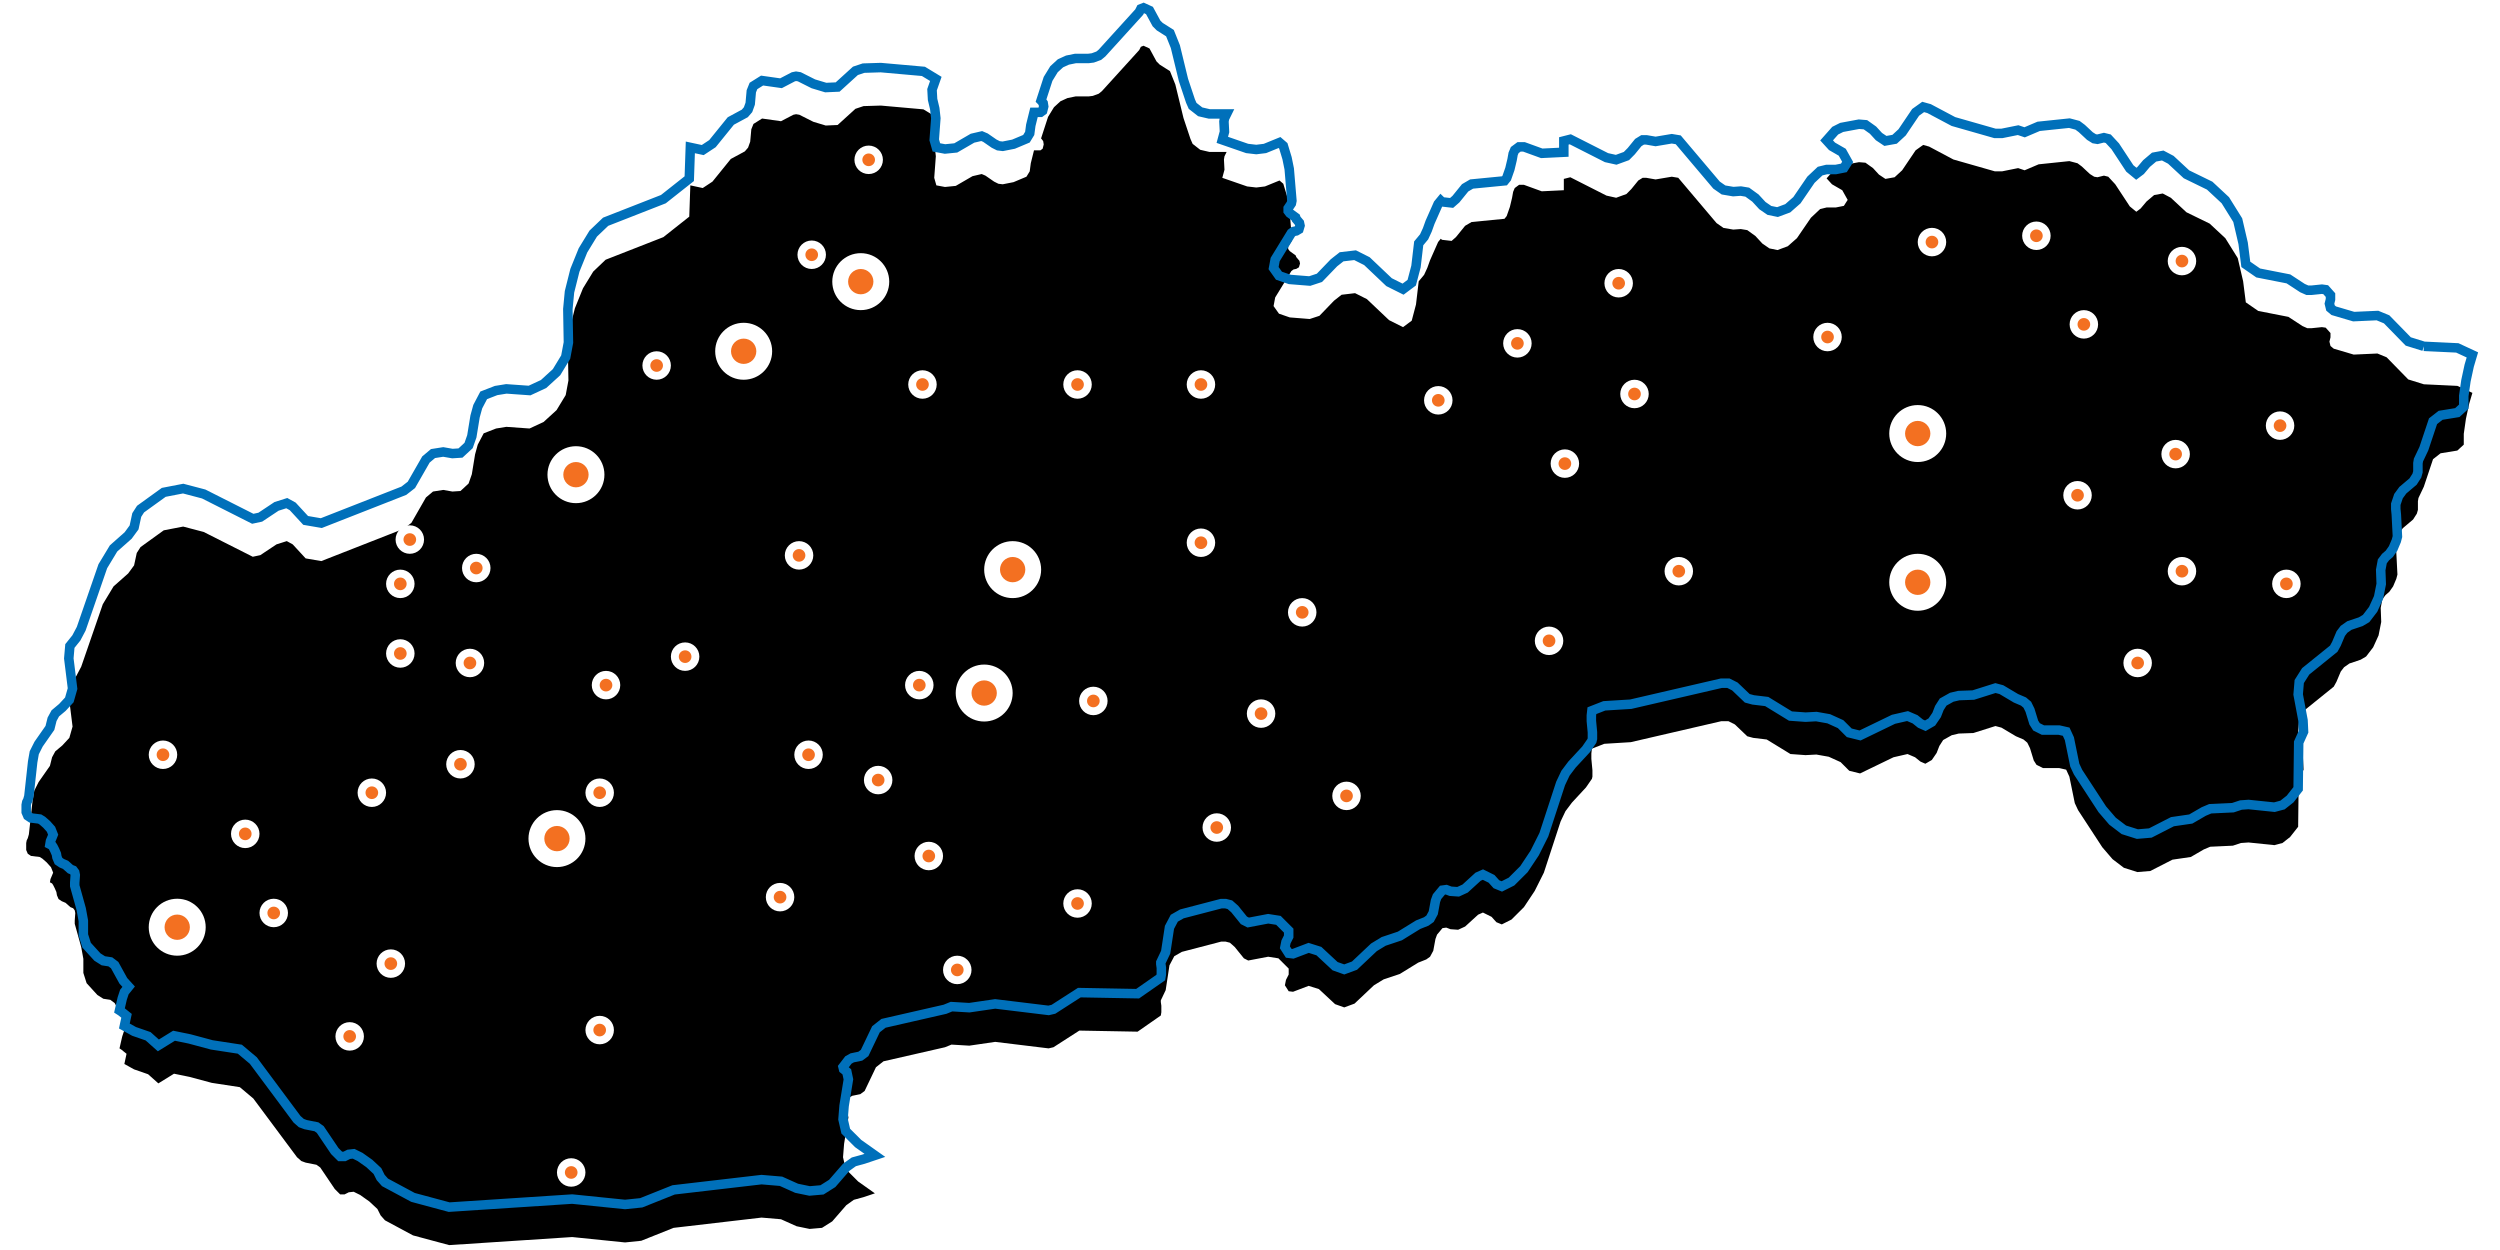 <?xml version="1.0" encoding="UTF-8"?>
<svg width="790px" height="395px" viewBox="0 0 790 395" version="1.1" xmlns="http://www.w3.org/2000/svg" xmlns:xlink="http://www.w3.org/1999/xlink">
    <title>image-mapa</title>
    <defs>
        <polyline id="path-1" points="757.657 106.98 752.727 105.444 745.901 98.455 742.996 97.255 735.495 97.596 729.19 95.735 728.16 94.876 727.824 93.509 728.16 92.158 728.16 90.791 726.642 89.086 725.44 88.92 722.196 89.256 720.831 89.256 719.307 88.582 714.867 85.676 705.321 83.802 701.4 81.088 700.553 74.437 698.849 67.112 694.925 60.815 689.978 56.207 682.646 52.628 677.698 48.037 675.145 46.686 672.422 47.191 670.025 49.221 668.152 51.444 666.797 52.459 664.741 50.77 660.143 43.781 657.928 41.386 656.563 41.047 654.515 41.557 653.485 41.386 652.134 40.54 649.57 38.147 648.212 37.132 645.648 36.456 635.933 37.471 631.504 39.358 629.448 38.668 624.341 39.697 622.129 39.697 609 35.948 601.317 31.864 599.441 31.343 597.059 33.048 592.8 39.358 590.418 41.557 587.513 42.078 585.468 40.712 583.592 38.668 581.208 36.963 579.152 36.794 573.694 37.809 571.648 38.837 568.928 41.909 570.635 43.781 573.879 45.655 575.586 48.713 574.384 50.601 571.831 51.108 568.928 51.108 566.883 51.613 563.978 54.347 559.551 60.815 556.649 63.363 553.418 64.561 550.854 64.04 548.64 62.517 546.425 60.122 543.859 58.264 541.816 57.926 539.432 58.095 536.357 57.574 534.146 56.035 522.046 41.727 520.003 41.386 514.884 42.247 511.978 41.74 510.793 41.74 509.425 42.583 507.211 45.303 505.676 46.855 502.432 48.037 499.374 47.36 487.938 41.557 485.893 42.078 485.893 45.655 478.913 45.996 473.285 43.95 471.75 43.95 470.38 44.965 469.874 46.162 469.539 48.037 468.845 50.939 467.832 53.826 467.139 54.688 456.746 55.7 454.703 56.897 451.798 60.477 450.43 61.674 447.371 61.322 447.019 60.981 446.17 62.013 443.619 67.785 442.759 70.181 441.743 72.39 440.037 74.437 439.177 81.761 437.828 86.877 435.089 88.92 430.663 86.707 423.667 80.07 419.92 78.185 415.66 78.69 413.26 80.577 408.667 85.341 405.593 86.353 399.29 85.848 395.874 84.667 394.173 82.266 394.678 79.549 399.796 71.196 400.486 70.688 401.336 70.519 402.177 70.014 402.531 68.83 402.349 67.971 401.336 66.771 401.164 66.266 399.29 64.899 398.78 64.222 398.78 63.363 399.796 61.843 399.965 60.981 399.121 50.939 398.43 47.529 397.245 43.614 396.046 42.583 391.451 44.46 388.712 44.796 385.823 44.46 377.97 41.74 378.658 39.192 378.491 35.948 378.658 34.936 379.338 33.553 373.882 33.553 370.99 32.879 368.593 31.005 367.915 29.469 365.703 22.834 363.134 12.271 361.43 8.015 358.2 5.972 357.17 4.943 354.958 0.859 353.082 0 352.236 0.336 351.714 1.367 339.956 14.312 338.927 15.157 337.051 15.847 335.699 16.017 331.595 16.017 329.042 16.538 326.827 17.55 324.782 19.427 322.909 22.482 320.694 29.3 320.864 29.469 321.372 30.146 321.538 31.19 321.2 32.538 320.512 33.048 318.466 33.048 317.453 37.132 317.112 39.697 316.082 41.386 311.995 43.107 308.581 43.781 307.213 43.614 305.861 42.938 303.126 41.047 301.94 40.54 299.035 41.216 293.746 44.288 290.338 44.629 287.615 44.119 286.938 41.74 287.446 34.92 287.107 31.864 286.417 28.962 286.247 25.892 287.446 22.482 283.525 20.101 270.06 18.906 264.604 19.075 262.038 19.932 256.412 25.047 252.658 25.213 248.739 24.032 244.313 21.806 243.284 21.637 242.437 21.806 238.518 23.849 232.539 23.003 229.819 24.708 229.139 26.397 228.789 30.315 228.112 32.202 227.085 33.387 222.656 35.779 216.859 42.938 213.787 44.965 209.869 44.119 209.53 54.011 201.349 60.477 183.103 67.619 179.184 71.362 175.941 76.66 173.39 82.959 171.683 89.766 171.162 95.23 171.347 105.782 170.485 110.387 167.596 115.148 163.492 118.896 159.062 120.953 151.731 120.43 148.489 120.953 144.568 122.476 142.692 126.052 141.848 129.121 140.819 135.421 139.803 138.323 137.237 140.705 134.686 140.871 131.781 140.364 128.553 140.871 126.322 142.746 121.726 150.763 119.343 152.619 93.257 162.849 88.309 162 84.218 157.565 82.345 156.536 79.101 157.565 73.981 160.972 71.6 161.482 56.093 153.647 49.605 151.942 43.469 153.129 36.137 158.421 34.939 160.285 34.095 164.202 32.219 166.764 27.607 170.848 24.21 176.471 17.383 196.23 15.849 199.136 13.803 201.684 13.465 205.601 14.65 215.141 13.634 218.713 11.422 221.1 9.194 222.971 8.178 224.843 7.501 227.565 3.919 232.689 2.551 235.411 2.043 238.295 0.847 249.197 0.508 250.4 0.169 251.076 0 251.935 0 254.148 0.508 255.343 1.521 256.019 4.257 256.355 5.104 256.865 6.472 258.066 7.84 259.596 8.517 261.301 8.178 262.147 7.67 263.342 7.501 264.359 8.178 264.711 8.517 265.219 9.025 266.231 9.544 267.431 9.713 268.443 10.221 269.641 11.25 270.334 12.435 270.836 13.973 272.205 14.833 272.546 15.341 273.223 15.51 274.077 15.341 276.464 15.341 277.471 17.383 284.801 18.063 288.547 18.063 292.988 19.09 296.224 22.503 299.969 24.376 301.153 26.591 301.494 27.959 302.523 30.682 307.469 32.385 309.34 31.02 311.029 30.343 313.083 29.483 316.834 30.004 317.17 31.708 318.539 31.02 321.764 34.095 323.469 38.521 325.005 41.765 327.894 46.713 324.836 51.647 325.848 58.641 327.728 67.51 329.089 71.769 332.666 85.586 351.236 86.944 352.434 88.309 352.936 91.722 353.612 92.921 354.472 97.514 361.276 99.223 362.983 100.591 362.983 101.943 362.307 103.48 362.14 105.523 363.153 108.428 365.209 110.984 367.588 112.011 369.629 113.381 371.17 122.234 375.928 133.657 379 172.53 376.452 189.239 378.157 194.356 377.631 204.58 373.547 232.372 370.306 238.518 370.829 243.453 373.042 247.557 373.888 251.475 373.547 254.706 371.506 259.146 366.393 261.53 364.688 264.604 363.845 268.187 362.642 262.898 358.899 258.976 354.982 258.119 351.236 258.458 346.977 259.82 338.624 259.318 336.242 258.286 335.399 258.119 334.712 259.82 332.499 261.022 331.823 263.575 331.299 264.943 330.292 268.525 322.793 270.907 320.918 290.338 316.477 292.397 315.64 298.022 315.975 306.197 314.778 323.078 316.834 324.613 316.477 332.794 311.212 351.207 311.553 358.541 306.44 358.708 305.412 358.708 303.366 358.541 302.182 358.541 301.661 360.076 298.436 361.274 290.59 362.798 287.701 365.193 286.334 377.631 283.091 378.999 283.091 380.367 283.442 381.904 284.801 384.793 288.378 386.161 289.07 392.464 287.87 395.705 288.378 398.949 291.619 398.949 293.493 398.092 295.195 397.75 296.9 398.949 298.777 400.32 298.946 405.254 297.075 408.495 298.095 413.612 302.858 416.504 303.887 419.748 302.689 425.884 296.9 428.956 295.029 434.073 293.318 439.87 289.742 442.423 288.729 443.619 287.87 444.635 285.993 445.329 282.253 445.834 280.884 447.541 278.837 448.737 278.671 450.091 279.179 452.491 279.348 454.703 278.33 458.794 274.59 460.328 273.91 463.051 275.261 464.588 276.966 466.295 277.659 469.353 276.123 473.285 272.205 476.685 267.09 479.587 261.301 484.877 245.118 486.414 241.877 488.462 239.16 492.886 234.383 494.762 231.666 494.931 230.973 494.931 228.943 494.592 225.366 494.592 223.648 494.762 222.125 498.68 220.589 507.041 220.071 535.68 213.436 537.892 213.436 539.937 214.465 543.859 218.208 545.734 218.713 550.005 219.225 557.506 223.82 562.274 224.166 565.687 223.983 569.606 224.676 573.358 226.379 576.091 229.112 579.504 229.955 590.061 224.843 594.506 223.82 596.89 224.843 598.594 226.212 600.131 226.889 602.177 225.702 603.7 223.479 604.561 221.266 605.759 219.395 608.479 217.872 610.694 217.349 615.3 217.182 622.285 214.972 624.175 215.477 628.768 218.208 631.152 219.225 632.35 220.238 633.197 221.959 634.398 225.871 635.256 227.224 637.301 228.253 642.405 228.253 644.633 228.76 645.648 230.973 647.355 239.329 648.384 241.536 656.055 253.283 659.283 257.037 662.862 259.765 667.138 261.118 671.226 260.777 678.217 257.201 684.011 256.355 688.102 253.981 690.147 253.114 697.312 252.779 699.863 251.935 702.26 251.766 710.438 252.612 712.991 251.935 715.386 250.048 717.939 246.807 718.109 232.17 719.646 228.76 719.477 225.184 717.939 216.997 718.278 212.913 720.32 209.688 729.19 202.529 730.036 200.996 731.404 197.755 732.436 196.402 734.14 195.207 737.709 194.007 739.416 192.995 741.641 190.092 743.348 186.344 744.192 182.09 744.028 177.665 744.53 174.937 745.56 173.581 746.745 172.553 747.946 170.848 748.957 168.455 749.312 167.102 748.957 160.116 748.79 158.421 748.79 156.875 749.65 154.324 751.018 152.452 754.249 149.719 755.445 147.858 755.786 146.66 755.786 143.94 755.955 142.915 757.657 139.336 760.562 130.647 762.951 128.783 768.235 127.924 770.277 126.052 770.277 122.642 770.957 117.882 771.987 113.105 773 109.695 768.235 107.482 757.657 106.98"></polyline>
        <filter x="-1.7%" y="-2.0%" width="103.5%" height="107.2%" filterUnits="objectBoundingBox" id="filter-2">
            <feMorphology radius="1.5" operator="dilate" in="SourceAlpha" result="shadowSpreadOuter1"></feMorphology>
            <feOffset dx="0" dy="6" in="shadowSpreadOuter1" result="shadowOffsetOuter1"></feOffset>
            <feMorphology radius="1.5" operator="erode" in="SourceAlpha" result="shadowInner"></feMorphology>
            <feOffset dx="0" dy="6" in="shadowInner" result="shadowInner"></feOffset>
            <feComposite in="shadowOffsetOuter1" in2="shadowInner" operator="out" result="shadowOffsetOuter1"></feComposite>
            <feGaussianBlur stdDeviation="3" in="shadowOffsetOuter1" result="shadowBlurOuter1"></feGaussianBlur>
            <feColorMatrix values="0 0 0 0 0   0 0 0 0 0   0 0 0 0 0  0 0 0 0.19 0" type="matrix" in="shadowBlurOuter1"></feColorMatrix>
        </filter>
    </defs>
    <g id="Page-1" stroke="none" stroke-width="1" fill="none" fill-rule="evenodd">
        <g id="01-Uvod" transform="translate(-600, -2638)">
            <g id="image-mapa" transform="translate(608.277, 2640.454)">
                <g id="Path-Copy-3">
                    <use fill="black" fill-opacity="1" filter="url(#filter-2)" xlink:href="#path-1"></use>
                    <use stroke="#0070BA" stroke-width="3" xlink:href="#path-1"></use>
                </g>
                <g id="Group-20-Copy-2" transform="translate(217.723, 99.546)">
                    <circle id="Oval" fill="#FFFFFF" cx="9" cy="9" r="9"></circle>
                    <circle id="Oval" fill="#F37021" cx="9" cy="9" r="4"></circle>
                </g>
                <g id="Group-20-Copy-3" transform="translate(158.723, 253.546)">
                    <circle id="Oval" fill="#FFFFFF" cx="9" cy="9" r="9"></circle>
                    <circle id="Oval" fill="#F37021" cx="9" cy="9" r="4"></circle>
                </g>
                <g id="Group-20-Copy-4" transform="translate(38.723, 281.546)">
                    <circle id="Oval" fill="#FFFFFF" cx="9" cy="9" r="9"></circle>
                    <circle id="Oval" fill="#F37021" cx="9" cy="9" r="4"></circle>
                </g>
                <g id="Group-20-Copy-5" transform="translate(164.723, 138.546)">
                    <circle id="Oval" fill="#FFFFFF" cx="9" cy="9" r="9"></circle>
                    <circle id="Oval" fill="#F37021" cx="9" cy="9" r="4"></circle>
                </g>
                <g id="Group-20-Copy-6" transform="translate(254.723, 77.546)">
                    <circle id="Oval" fill="#FFFFFF" cx="9" cy="9" r="9"></circle>
                    <circle id="Oval" fill="#F37021" cx="9" cy="9" r="4"></circle>
                </g>
                <g id="Group-20-Copy-7" transform="translate(293.723, 207.546)">
                    <circle id="Oval" fill="#FFFFFF" cx="9" cy="9" r="9"></circle>
                    <circle id="Oval" fill="#F37021" cx="9" cy="9" r="4"></circle>
                </g>
                <g id="Group-20-Copy-8" transform="translate(302.723, 168.546)">
                    <circle id="Oval" fill="#FFFFFF" cx="9" cy="9" r="9"></circle>
                    <circle id="Oval" fill="#F37021" cx="9" cy="9" r="4"></circle>
                </g>
                <g id="Group-20-Copy-9" transform="translate(588.723, 172.546)">
                    <circle id="Oval" fill="#FFFFFF" cx="9" cy="9" r="9"></circle>
                    <circle id="Oval" fill="#F37021" cx="9" cy="9" r="4"></circle>
                </g>
                <g id="Group-20-Copy-10" transform="translate(588.723, 125.546)">
                    <circle id="Oval" fill="#FFFFFF" cx="9" cy="9" r="9"></circle>
                    <circle id="Oval" fill="#F37021" cx="9" cy="9" r="4"></circle>
                </g>
                <g id="Group-20-Copy" transform="translate(137.723, 172.546)">
                    <circle id="Oval" fill="#FFFFFF" cx="4.5" cy="4.5" r="4.5"></circle>
                    <circle id="Oval" fill="#F37021" cx="4.5" cy="4.5" r="2"></circle>
                </g>
                <g id="Group-20-Copy-11" transform="translate(38.723, 231.546)">
                    <circle id="Oval" fill="#FFFFFF" cx="4.5" cy="4.5" r="4.5"></circle>
                    <circle id="Oval" fill="#F37021" cx="4.5" cy="4.5" r="2"></circle>
                </g>
                <g id="Group-20-Copy-12" transform="translate(116.723, 163.546)">
                    <circle id="Oval" fill="#FFFFFF" cx="4.5" cy="4.5" r="4.5"></circle>
                    <circle id="Oval" fill="#F37021" cx="4.5" cy="4.5" r="2"></circle>
                </g>
                <g id="Group-20-Copy-13" transform="translate(113.723, 177.546)">
                    <circle id="Oval" fill="#FFFFFF" cx="4.5" cy="4.5" r="4.5"></circle>
                    <circle id="Oval" fill="#F37021" cx="4.5" cy="4.5" r="2"></circle>
                </g>
                <g id="Group-20-Copy-14" transform="translate(113.723, 199.546)">
                    <circle id="Oval" fill="#FFFFFF" cx="4.5" cy="4.5" r="4.5"></circle>
                    <circle id="Oval" fill="#F37021" cx="4.5" cy="4.5" r="2"></circle>
                </g>
                <g id="Group-20-Copy-15" transform="translate(135.723, 202.546)">
                    <circle id="Oval" fill="#FFFFFF" cx="4.5" cy="4.5" r="4.5"></circle>
                    <circle id="Oval" fill="#F37021" cx="4.5" cy="4.5" r="2"></circle>
                </g>
                <g id="Group-20-Copy-16" transform="translate(132.723, 234.546)">
                    <circle id="Oval" fill="#FFFFFF" cx="4.5" cy="4.5" r="4.5"></circle>
                    <circle id="Oval" fill="#F37021" cx="4.5" cy="4.5" r="2"></circle>
                </g>
                <g id="Group-20-Copy-17" transform="translate(104.723, 243.546)">
                    <circle id="Oval" fill="#FFFFFF" cx="4.5" cy="4.5" r="4.5"></circle>
                    <circle id="Oval" fill="#F37021" cx="4.5" cy="4.5" r="2"></circle>
                </g>
                <g id="Group-20-Copy-18" transform="translate(64.723, 256.546)">
                    <circle id="Oval" fill="#FFFFFF" cx="4.5" cy="4.5" r="4.5"></circle>
                    <circle id="Oval" fill="#F37021" cx="4.5" cy="4.5" r="2"></circle>
                </g>
                <g id="Group-20-Copy-19" transform="translate(73.723, 281.546)">
                    <circle id="Oval" fill="#FFFFFF" cx="4.5" cy="4.5" r="4.5"></circle>
                    <circle id="Oval" fill="#F37021" cx="4.5" cy="4.5" r="2"></circle>
                </g>
                <g id="Group-20-Copy-20" transform="translate(110.723, 297.546)">
                    <circle id="Oval" fill="#FFFFFF" cx="4.5" cy="4.5" r="4.5"></circle>
                    <circle id="Oval" fill="#F37021" cx="4.5" cy="4.5" r="2"></circle>
                </g>
                <g id="Group-20-Copy-21" transform="translate(176.723, 243.546)">
                    <circle id="Oval" fill="#FFFFFF" cx="4.5" cy="4.5" r="4.5"></circle>
                    <circle id="Oval" fill="#F37021" cx="4.5" cy="4.5" r="2"></circle>
                </g>
                <g id="Group-20-Copy-22" transform="translate(178.723, 209.546)">
                    <circle id="Oval" fill="#FFFFFF" cx="4.5" cy="4.5" r="4.5"></circle>
                    <circle id="Oval" fill="#F37021" cx="4.5" cy="4.5" r="2"></circle>
                </g>
                <g id="Group-20-Copy-23" transform="translate(203.723, 200.546)">
                    <circle id="Oval" fill="#FFFFFF" cx="4.5" cy="4.5" r="4.5"></circle>
                    <circle id="Oval" fill="#F37021" cx="4.5" cy="4.5" r="2"></circle>
                </g>
                <g id="Group-20-Copy-24" transform="translate(242.723, 231.546)">
                    <circle id="Oval" fill="#FFFFFF" cx="4.5" cy="4.5" r="4.5"></circle>
                    <circle id="Oval" fill="#F37021" cx="4.5" cy="4.5" r="2"></circle>
                </g>
                <g id="Group-20-Copy-25" transform="translate(239.723, 168.546)">
                    <circle id="Oval" fill="#FFFFFF" cx="4.5" cy="4.5" r="4.5"></circle>
                    <circle id="Oval" fill="#F37021" cx="4.5" cy="4.5" r="2"></circle>
                </g>
                <g id="Group-20-Copy-26" transform="translate(194.723, 108.546)">
                    <circle id="Oval" fill="#FFFFFF" cx="4.5" cy="4.5" r="4.5"></circle>
                    <circle id="Oval" fill="#F37021" cx="4.5" cy="4.5" r="2"></circle>
                </g>
                <g id="Group-20-Copy-27" transform="translate(243.723, 73.546)">
                    <circle id="Oval" fill="#FFFFFF" cx="4.5" cy="4.5" r="4.5"></circle>
                    <circle id="Oval" fill="#F37021" cx="4.5" cy="4.5" r="2"></circle>
                </g>
                <g id="Group-20-Copy-28" transform="translate(278.723, 114.546)">
                    <circle id="Oval" fill="#FFFFFF" cx="4.5" cy="4.5" r="4.5"></circle>
                    <circle id="Oval" fill="#F37021" cx="4.5" cy="4.5" r="2"></circle>
                </g>
                <g id="Group-20-Copy-29" transform="translate(277.723, 209.546)">
                    <circle id="Oval" fill="#FFFFFF" cx="4.5" cy="4.5" r="4.5"></circle>
                    <circle id="Oval" fill="#F37021" cx="4.5" cy="4.5" r="2"></circle>
                </g>
                <g id="Group-20-Copy-30" transform="translate(264.723, 239.546)">
                    <circle id="Oval" fill="#FFFFFF" cx="4.5" cy="4.5" r="4.5"></circle>
                    <circle id="Oval" fill="#F37021" cx="4.5" cy="4.5" r="2"></circle>
                </g>
                <g id="Group-20-Copy-31" transform="translate(280.723, 263.546)">
                    <circle id="Oval" fill="#FFFFFF" cx="4.5" cy="4.5" r="4.5"></circle>
                    <circle id="Oval" fill="#F37021" cx="4.5" cy="4.5" r="2"></circle>
                </g>
                <g id="Group-20-Copy-32" transform="translate(233.723, 276.546)">
                    <circle id="Oval" fill="#FFFFFF" cx="4.5" cy="4.5" r="4.5"></circle>
                    <circle id="Oval" fill="#F37021" cx="4.5" cy="4.5" r="2"></circle>
                </g>
                <g id="Group-20-Copy-33" transform="translate(289.723, 299.546)">
                    <circle id="Oval" fill="#FFFFFF" cx="4.5" cy="4.5" r="4.5"></circle>
                    <circle id="Oval" fill="#F37021" cx="4.5" cy="4.5" r="2"></circle>
                </g>
                <g id="Group-20-Copy-34" transform="translate(176.723, 318.546)">
                    <circle id="Oval" fill="#FFFFFF" cx="4.5" cy="4.5" r="4.5"></circle>
                    <circle id="Oval" fill="#F37021" cx="4.5" cy="4.5" r="2"></circle>
                </g>
                <g id="Group-20-Copy-35" transform="translate(97.723, 320.546)">
                    <circle id="Oval" fill="#FFFFFF" cx="4.5" cy="4.5" r="4.5"></circle>
                    <circle id="Oval" fill="#F37021" cx="4.5" cy="4.5" r="2"></circle>
                </g>
                <g id="Group-20-Copy-36" transform="translate(167.723, 363.546)">
                    <circle id="Oval" fill="#FFFFFF" cx="4.5" cy="4.5" r="4.5"></circle>
                    <circle id="Oval" fill="#F37021" cx="4.5" cy="4.5" r="2"></circle>
                </g>
                <g id="Group-20-Copy-37" transform="translate(327.723, 114.546)">
                    <circle id="Oval" fill="#FFFFFF" cx="4.5" cy="4.5" r="4.5"></circle>
                    <circle id="Oval" fill="#F37021" cx="4.5" cy="4.5" r="2"></circle>
                </g>
                <g id="Group-20-Copy-38" transform="translate(261.723, 43.546)">
                    <circle id="Oval" fill="#FFFFFF" cx="4.5" cy="4.5" r="4.5"></circle>
                    <circle id="Oval" fill="#F37021" cx="4.5" cy="4.5" r="2"></circle>
                </g>
                <g id="Group-20-Copy-39" transform="translate(366.723, 114.546)">
                    <circle id="Oval" fill="#FFFFFF" cx="4.5" cy="4.5" r="4.5"></circle>
                    <circle id="Oval" fill="#F37021" cx="4.5" cy="4.5" r="2"></circle>
                </g>
                <g id="Group-20-Copy-40" transform="translate(366.723, 164.546)">
                    <circle id="Oval" fill="#FFFFFF" cx="4.5" cy="4.5" r="4.5"></circle>
                    <circle id="Oval" fill="#F37021" cx="4.5" cy="4.5" r="2"></circle>
                </g>
                <g id="Group-20-Copy-41" transform="translate(398.723, 186.546)">
                    <circle id="Oval" fill="#FFFFFF" cx="4.5" cy="4.5" r="4.5"></circle>
                    <circle id="Oval" fill="#F37021" cx="4.5" cy="4.5" r="2"></circle>
                </g>
                <g id="Group-20-Copy-42" transform="translate(332.723, 214.546)">
                    <circle id="Oval" fill="#FFFFFF" cx="4.5" cy="4.5" r="4.5"></circle>
                    <circle id="Oval" fill="#F37021" cx="4.5" cy="4.5" r="2"></circle>
                </g>
                <g id="Group-20-Copy-43" transform="translate(327.723, 278.546)">
                    <circle id="Oval" fill="#FFFFFF" cx="4.5" cy="4.5" r="4.5"></circle>
                    <circle id="Oval" fill="#F37021" cx="4.5" cy="4.5" r="2"></circle>
                </g>
                <g id="Group-20-Copy-44" transform="translate(371.723, 254.546)">
                    <circle id="Oval" fill="#FFFFFF" cx="4.5" cy="4.5" r="4.5"></circle>
                    <circle id="Oval" fill="#F37021" cx="4.5" cy="4.5" r="2"></circle>
                </g>
                <g id="Group-20-Copy-45" transform="translate(385.723, 218.546)">
                    <circle id="Oval" fill="#FFFFFF" cx="4.5" cy="4.5" r="4.5"></circle>
                    <circle id="Oval" fill="#F37021" cx="4.5" cy="4.5" r="2"></circle>
                </g>
                <g id="Group-20-Copy-46" transform="translate(412.723, 244.546)">
                    <circle id="Oval" fill="#FFFFFF" cx="4.5" cy="4.5" r="4.5"></circle>
                    <circle id="Oval" fill="#F37021" cx="4.5" cy="4.5" r="2"></circle>
                </g>
                <g id="Group-20-Copy-47" transform="translate(476.723, 195.546)">
                    <circle id="Oval" fill="#FFFFFF" cx="4.5" cy="4.5" r="4.5"></circle>
                    <circle id="Oval" fill="#F37021" cx="4.5" cy="4.5" r="2"></circle>
                </g>
                <g id="Group-20-Copy-48" transform="translate(517.723, 173.546)">
                    <circle id="Oval" fill="#FFFFFF" cx="4.5" cy="4.5" r="4.5"></circle>
                    <circle id="Oval" fill="#F37021" cx="4.5" cy="4.5" r="2"></circle>
                </g>
                <g id="Group-20-Copy-49" transform="translate(481.723, 139.546)">
                    <circle id="Oval" fill="#FFFFFF" cx="4.5" cy="4.5" r="4.5"></circle>
                    <circle id="Oval" fill="#F37021" cx="4.5" cy="4.5" r="2"></circle>
                </g>
                <g id="Group-20-Copy-50" transform="translate(503.723, 117.546)">
                    <circle id="Oval" fill="#FFFFFF" cx="4.5" cy="4.5" r="4.5"></circle>
                    <circle id="Oval" fill="#F37021" cx="4.5" cy="4.5" r="2"></circle>
                </g>
                <g id="Group-20-Copy-51" transform="translate(466.723, 101.546)">
                    <circle id="Oval" fill="#FFFFFF" cx="4.5" cy="4.5" r="4.5"></circle>
                    <circle id="Oval" fill="#F37021" cx="4.5" cy="4.5" r="2"></circle>
                </g>
                <g id="Group-20-Copy-52" transform="translate(441.723, 119.546)">
                    <circle id="Oval" fill="#FFFFFF" cx="4.5" cy="4.5" r="4.5"></circle>
                    <circle id="Oval" fill="#F37021" cx="4.5" cy="4.5" r="2"></circle>
                </g>
                <g id="Group-20-Copy-53" transform="translate(498.723, 82.546)">
                    <circle id="Oval" fill="#FFFFFF" cx="4.5" cy="4.5" r="4.5"></circle>
                    <circle id="Oval" fill="#F37021" cx="4.5" cy="4.5" r="2"></circle>
                </g>
                <g id="Group-20-Copy-54" transform="translate(564.723, 99.546)">
                    <circle id="Oval" fill="#FFFFFF" cx="4.5" cy="4.5" r="4.5"></circle>
                    <circle id="Oval" fill="#F37021" cx="4.5" cy="4.5" r="2"></circle>
                </g>
                <g id="Group-20-Copy-55" transform="translate(597.723, 69.546)">
                    <circle id="Oval" fill="#FFFFFF" cx="4.5" cy="4.5" r="4.5"></circle>
                    <circle id="Oval" fill="#F37021" cx="4.5" cy="4.5" r="2"></circle>
                </g>
                <g id="Group-20-Copy-56" transform="translate(630.723, 67.546)">
                    <circle id="Oval" fill="#FFFFFF" cx="4.5" cy="4.5" r="4.5"></circle>
                    <circle id="Oval" fill="#F37021" cx="4.5" cy="4.5" r="2"></circle>
                </g>
                <g id="Group-20-Copy-57" transform="translate(676.723, 75.546)">
                    <circle id="Oval" fill="#FFFFFF" cx="4.5" cy="4.5" r="4.5"></circle>
                    <circle id="Oval" fill="#F37021" cx="4.5" cy="4.5" r="2"></circle>
                </g>
                <g id="Group-20-Copy-58" transform="translate(645.723, 95.546)">
                    <circle id="Oval" fill="#FFFFFF" cx="4.5" cy="4.5" r="4.5"></circle>
                    <circle id="Oval" fill="#F37021" cx="4.5" cy="4.5" r="2"></circle>
                </g>
                <g id="Group-20-Copy-59" transform="translate(674.723, 136.546)">
                    <circle id="Oval" fill="#FFFFFF" cx="4.5" cy="4.5" r="4.5"></circle>
                    <circle id="Oval" fill="#F37021" cx="4.5" cy="4.5" r="2"></circle>
                </g>
                <g id="Group-20-Copy-60" transform="translate(643.723, 149.546)">
                    <circle id="Oval" fill="#FFFFFF" cx="4.5" cy="4.5" r="4.5"></circle>
                    <circle id="Oval" fill="#F37021" cx="4.5" cy="4.5" r="2"></circle>
                </g>
                <g id="Group-20-Copy-61" transform="translate(707.723, 127.546)">
                    <circle id="Oval" fill="#FFFFFF" cx="4.5" cy="4.5" r="4.5"></circle>
                    <circle id="Oval" fill="#F37021" cx="4.5" cy="4.5" r="2"></circle>
                </g>
                <g id="Group-20-Copy-62" transform="translate(676.723, 173.546)">
                    <circle id="Oval" fill="#FFFFFF" cx="4.5" cy="4.5" r="4.5"></circle>
                    <circle id="Oval" fill="#F37021" cx="4.5" cy="4.5" r="2"></circle>
                </g>
                <g id="Group-20-Copy-63" transform="translate(709.723, 177.546)">
                    <circle id="Oval" fill="#FFFFFF" cx="4.5" cy="4.5" r="4.5"></circle>
                    <circle id="Oval" fill="#F37021" cx="4.5" cy="4.5" r="2"></circle>
                </g>
                <g id="Group-20-Copy-64" transform="translate(662.723, 202.546)">
                    <circle id="Oval" fill="#FFFFFF" cx="4.5" cy="4.5" r="4.5"></circle>
                    <circle id="Oval" fill="#F37021" cx="4.5" cy="4.5" r="2"></circle>
                </g>
            </g>
        </g>
    </g>
</svg>